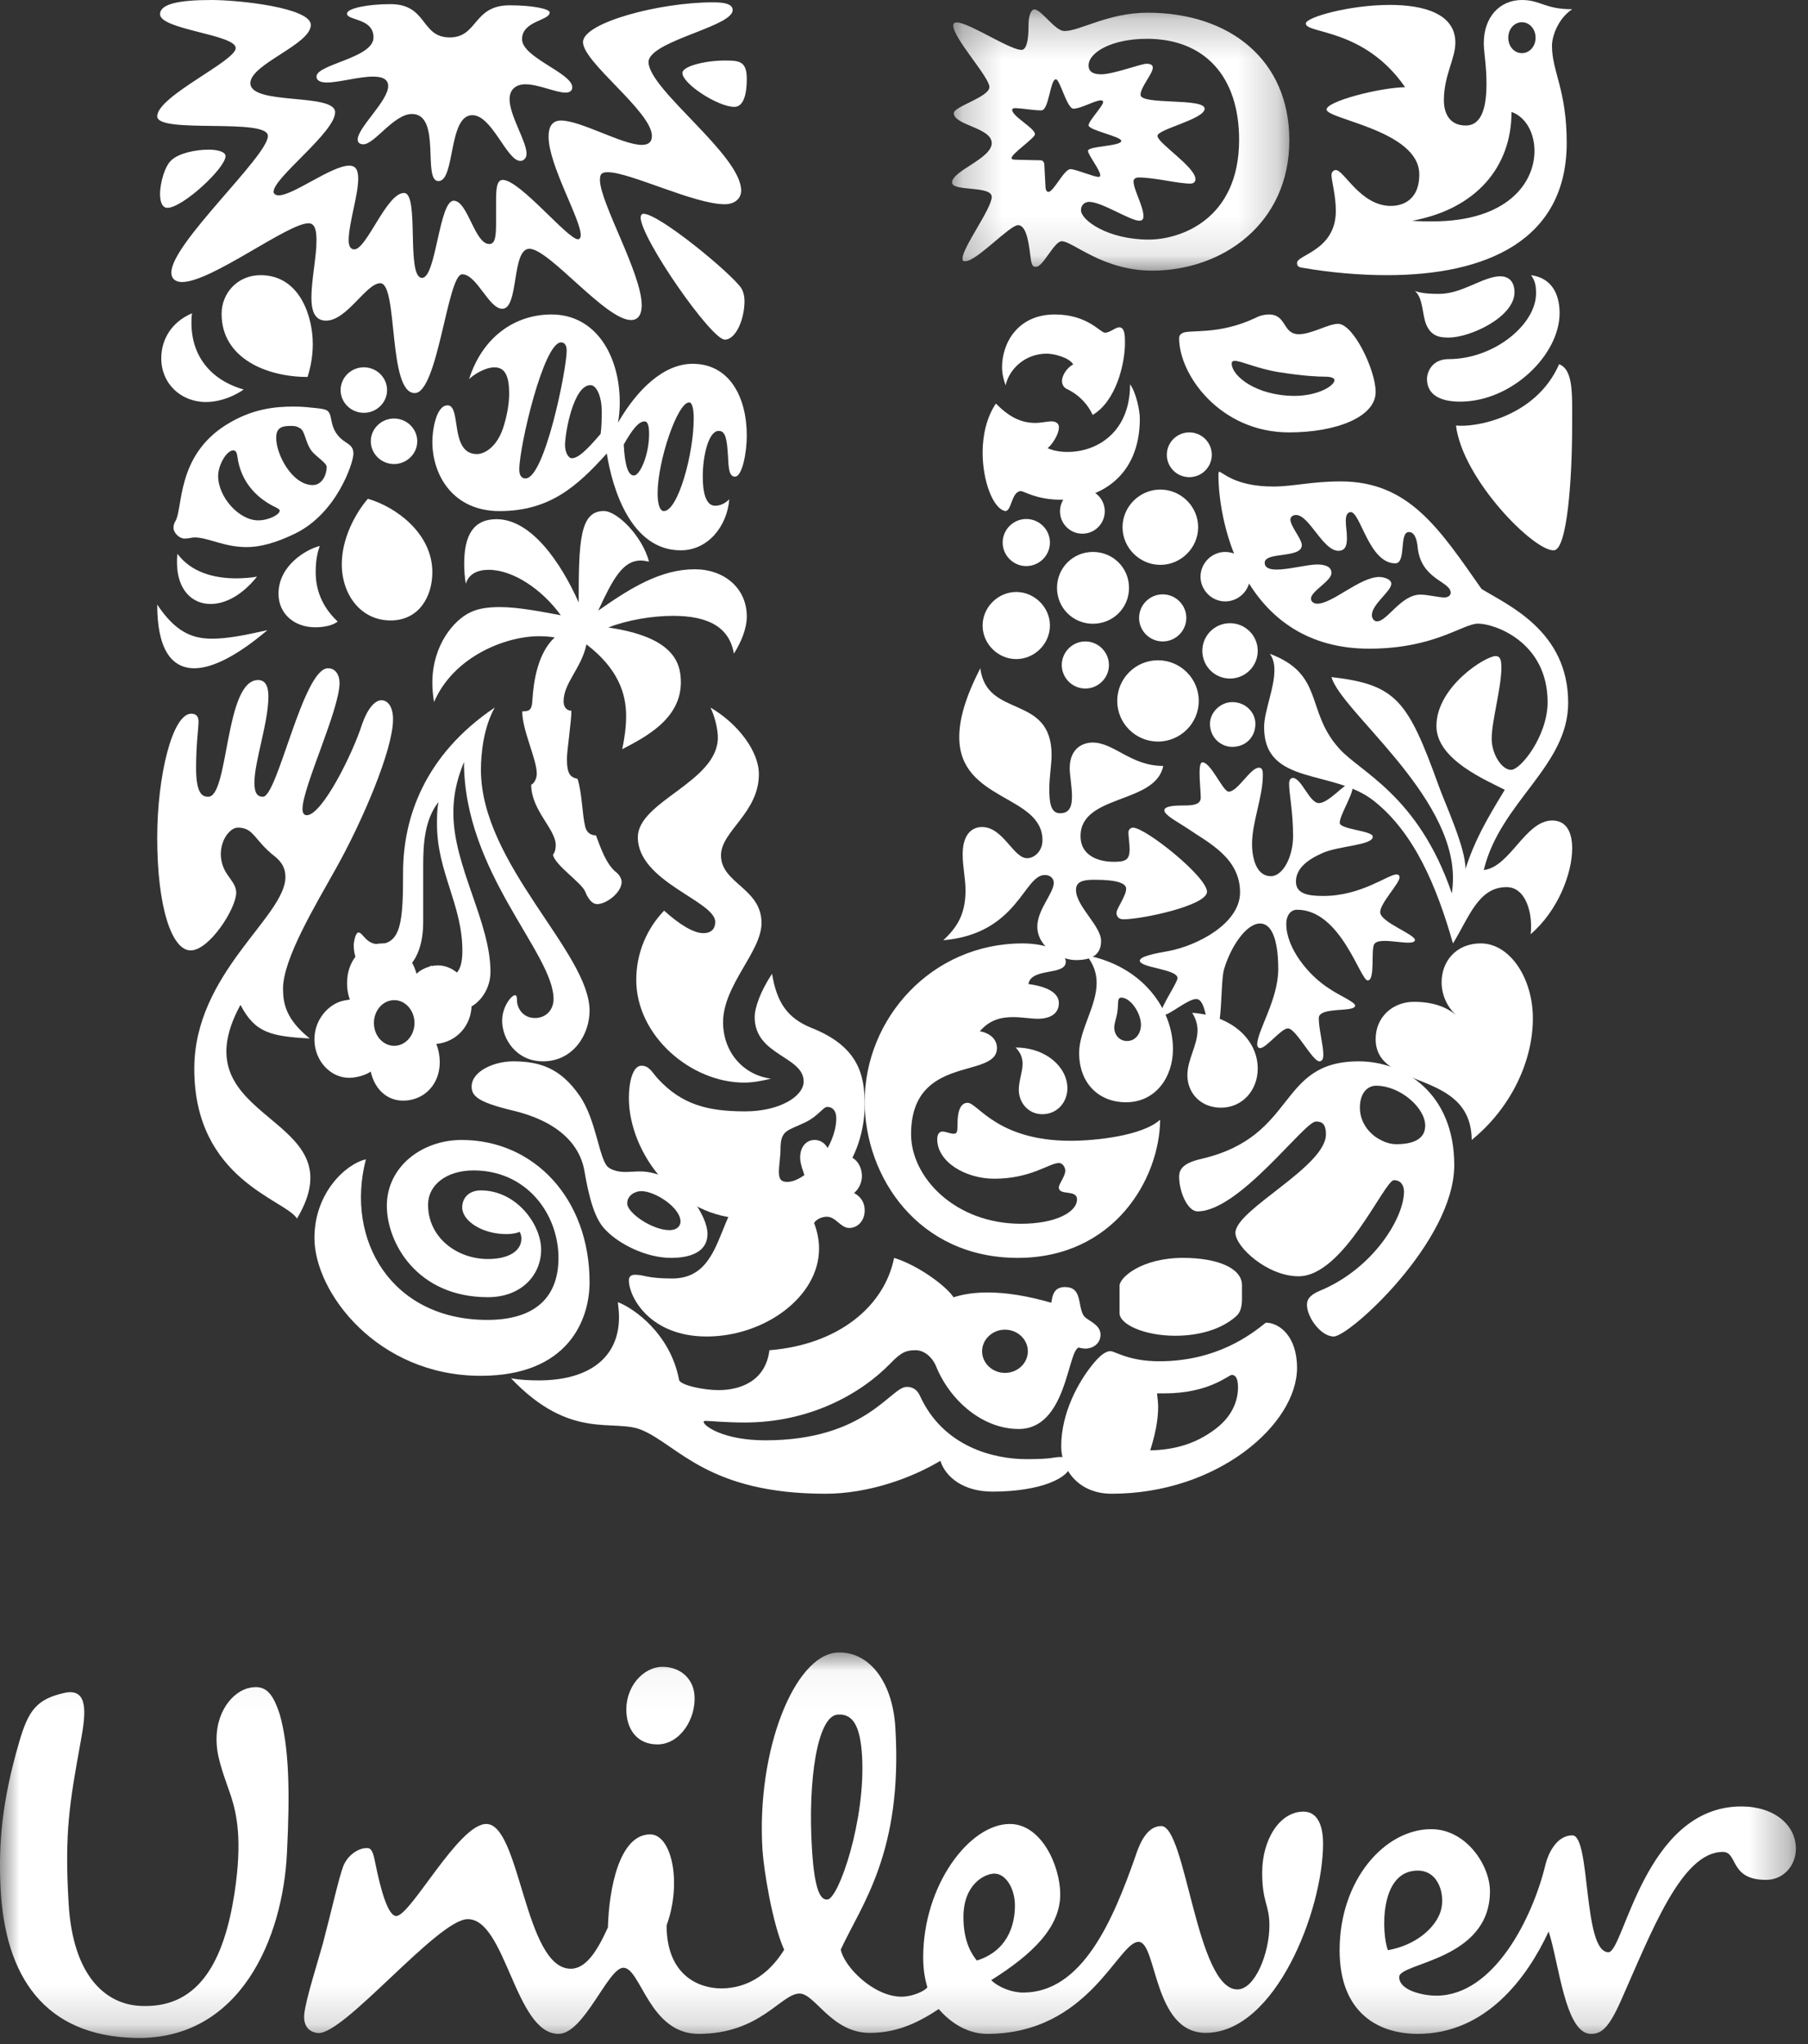 <svg width="46" height="52" viewBox="0 0 46 52" fill="none" xmlns="http://www.w3.org/2000/svg">
<rect x="0" y="0" width="46" height="52" fill="#333333" stroke="none"/>
<mask id="mask0" mask-type="alpha" maskUnits="userSpaceOnUse" x="0" y="42" width="46" height="10">
<path fill-rule="evenodd" clip-rule="evenodd" d="M0 42.039H45.692V51.846H0V42.039Z" fill="white"/>
</mask>
<g mask="url(#mask0)">
<path fill-rule="evenodd" clip-rule="evenodd" d="M5.885 45.719C5.81 45.48 5.592 44.943 5.532 44.546C5.401 43.667 5.859 43.088 6.28 42.955C6.751 42.823 6.936 43.061 7.118 43.614C7.354 44.455 7.38 45.559 7.301 47.137C7.198 49.295 6.122 51.899 3.449 51.845C1.141 51.795 0.12 50.294 0.013 48.006C-0.037 46.928 0.04 45.85 0.486 44.324C0.722 43.508 0.933 43.218 1.665 43.061C2.241 42.955 2.19 43.559 2.059 44.272C1.772 45.85 1.638 46.612 1.745 48.401C1.847 50.294 2.715 51.032 3.658 51.032C5.074 51.059 5.702 49.875 5.966 48.164C6.174 46.797 6.017 46.139 5.885 45.719ZM36.071 47.587C36.623 47.587 36.781 48.241 36.649 48.637C36.517 49.032 36.047 49.48 35.312 49.612C35.155 49.216 35.076 47.587 36.071 47.587ZM25.822 48.479C25.822 48.033 25.586 47.664 25.299 47.664C25.061 47.664 24.512 47.926 24.512 48.769C24.512 49.428 24.746 49.741 24.853 49.875C25.612 49.638 25.822 49.005 25.822 48.479ZM17.668 43.113C17.631 42.692 17.302 42.404 16.856 42.404C16.358 42.404 15.889 42.928 15.939 43.586C15.971 44.02 16.226 44.377 16.727 44.377C17.302 44.377 17.721 43.719 17.668 43.113ZM21.932 44.658C21.886 43.923 21.709 43.591 21.315 43.618C20.793 43.65 20.551 45.298 20.658 47.03C20.726 48.16 20.894 48.334 21.05 48.324C21.339 48.306 22.032 46.287 21.932 44.658ZM39.322 47.428C38.998 48.78 38.013 50.769 36.543 50.769C36.203 50.769 35.599 50.637 35.599 50.294C35.599 49.926 37.908 49.875 37.908 48.112C37.908 47.455 37.305 46.533 36.413 46.533C35.233 46.533 34.083 47.823 34.083 49.612C34.083 51.215 35.076 51.741 36.071 51.741C37.803 51.741 38.851 50.32 39.401 49.137C39.664 49.926 39.82 51.741 40.477 51.741C40.739 51.741 40.923 51.609 41.239 50.9C42.022 49.137 42.783 47.112 43.833 47.112C44.225 47.112 43.99 47.823 44.934 47.823C45.379 47.823 45.692 47.455 45.692 47.032C45.692 46.427 45.142 45.955 44.304 45.955C41.84 45.955 41.317 49.664 40.923 49.664C40.267 49.664 40.477 46.691 40.005 46.691C39.585 46.691 39.379 47.193 39.322 47.428ZM18.35 50.584C18.743 50.584 19.419 50.456 19.951 49.601C19.647 48.924 19.43 47.554 19.399 47.056C19.242 44.505 20.222 42.107 21.294 42.041C22.079 41.993 22.708 42.74 22.78 43.948C22.973 47.126 21.919 48.453 21.391 49.596C21.48 50.04 22.23 50.795 22.938 50.795C23.199 50.795 23.515 50.664 23.594 50.557C23.541 50.374 23.488 50.137 23.488 49.794C23.488 47.953 24.669 46.401 25.691 46.401C26.504 46.401 26.975 47.479 26.975 48.191C26.975 49.032 26.267 49.717 25.219 50.374C25.404 50.557 25.743 50.69 26.032 50.69C27.528 50.69 28.311 48.875 28.89 47.217C28.994 46.901 29.179 46.454 29.545 46.454C30.175 46.454 30.438 50.61 31.483 50.61C31.93 50.61 32.297 49.689 32.297 48.98C32.297 48.453 32.113 48.401 32.113 47.638C32.113 46.797 32.559 46.087 33.163 46.087C33.53 46.087 33.662 46.454 33.662 46.901C33.662 48.584 32.455 51.715 30.674 51.715C29.335 51.715 29.439 49.4 28.968 49.4C28.442 49.4 27.708 51.741 25.115 51.741C24.693 51.741 24.248 51.531 23.883 51.109C23.254 51.531 22.728 51.715 22.125 51.715C21.156 51.715 20.736 50.715 20.343 50.715C19.871 50.715 19.348 51.741 17.773 51.741C16.515 51.741 16.305 50.059 15.86 50.059C15.467 50.059 14.864 51.741 14.209 51.741C13.106 51.741 12.872 48.822 11.901 48.822C11.14 48.822 8.739 51.787 8.086 51.719C7.824 51.692 7.714 51.495 7.742 51.232C7.779 50.868 8.09 49.894 8.217 49.434C8.429 48.633 8.624 47.756 8.733 47.477C8.841 47.195 9.132 46.994 9.365 47.016C9.483 47.027 9.518 47.247 9.555 47.428C9.687 48.079 9.872 48.742 10.081 48.742C10.449 48.742 11.665 46.401 12.373 46.401C13.239 46.401 13.343 50.084 14.522 50.084C14.916 50.084 15.205 49.612 15.467 49.032C15.493 48.056 15.755 46.666 16.542 46.666C17.093 46.666 17.355 47.9 16.96 48.98C16.96 50.268 17.799 50.584 18.35 50.584Z" fill="white"/>
</g>
<path fill-rule="evenodd" clip-rule="evenodd" d="M36.866 8.587C36.688 8.587 36.433 8.587 36.293 8.271C36.178 8.01 36.216 7.591 36 7.404C36.216 7.476 36.446 7.476 36.624 7.476C37.198 7.476 37.746 7.029 38.167 7.029C38.444 7.029 38.533 7.231 38.533 7.433C38.533 8.068 37.402 8.587 36.866 8.587ZM37.146 10.218C38.469 10.218 39.68 9.021 39.68 7.967C39.68 7.476 39.476 7.072 38.954 7C39.043 7.13 39.081 7.231 39.081 7.462C39.081 8.256 38.014 9.136 36.854 9.136C36.433 9.136 36.306 9.468 36.306 9.641C36.306 10.046 36.65 10.218 37.146 10.218ZM37.044 10.825C37.211 12.195 39.043 14.043 39.54 13.999C39.872 13.967 39.999 12.21 39.999 10.825C39.999 10.031 40.037 9.41 39.668 9.265C39.081 10.608 37.542 10.882 37.044 10.825Z" fill="white"/>
<path fill-rule="evenodd" clip-rule="evenodd" d="M5.299 20.269C5.824 20.269 5.716 17.3 6.566 17.3C6.767 17.3 6.829 17.485 6.829 17.714C6.829 18.385 6.473 19.37 6.473 19.911C6.473 20.183 6.551 20.269 6.69 20.269C7.062 20.269 7.711 17 8.345 17C8.546 17 8.639 17.186 8.639 17.372C8.639 18.056 7.696 20.026 7.696 20.582C7.696 20.668 7.726 20.739 7.804 20.739C8.191 20.739 8.964 19.198 9.211 18.428C9.35 18.028 9.536 17.814 9.706 17.814C9.861 17.814 10 17.971 10 18.299C10 19.069 9.226 20.882 8.546 22.096C8.021 23.037 7.201 24.392 7.201 25.149C7.201 25.535 7.278 25.934 7.881 26.419C6.891 26.363 6.489 26.277 6.118 25.563C4.464 28.603 9.165 28.304 7.556 31C7.262 30.516 4.943 30.016 4.943 27.19C4.943 24.75 7.262 23.322 7.262 22.309C7.262 22.11 7.186 21.939 6.984 21.781C6.473 21.381 6.458 21.054 6.056 21.054C5.762 21.054 5.406 21.681 5.777 22.238C5.902 22.423 6.01 22.538 6.01 22.709C6.01 23.108 5.329 24.178 4.85 24.178C4.371 24.178 4 23.08 4 21.31C4 19.74 4.386 18.156 4.866 18.156C5.005 18.156 5.051 18.242 5.051 18.356C5.051 18.542 4.989 18.912 4.989 19.54C4.989 20.211 5.159 20.269 5.299 20.269Z" fill="white"/>
<path fill-rule="evenodd" clip-rule="evenodd" d="M9.728 24.866C10.295 24.866 10.767 24.428 10.767 23.454V22.012C10.767 21.462 10.807 20.84 11.158 20.402C11.118 20.586 11.118 20.784 11.118 20.967C11.118 22.182 11.764 23.016 11.764 24.188C11.764 24.625 11.643 24.866 11.32 24.866C11.01 24.866 11.037 24.569 10.969 24.569C10.915 24.569 10.834 24.753 10.834 24.951C10.834 25.248 11.037 25.713 11.603 25.713C12.089 25.713 12.479 25.248 12.479 24.725C12.479 23.454 11.535 22.041 11.535 20.685C11.535 20.09 11.684 19.695 11.805 19.384C11.805 22.196 14.084 24.245 14.084 25.417C14.084 25.685 13.895 25.898 13.612 25.898C13.302 25.898 13.153 25.643 13.153 25.445C13.153 25.346 13.139 25.318 13.099 25.318C13.019 25.318 12.776 25.601 12.776 25.968C12.776 26.434 13.139 27 13.814 27C14.582 27 15 26.321 15 25.713C15 24.23 12.236 21.984 12.236 19.582C12.236 19.172 12.303 18.508 12.587 18C10.807 19.201 10.255 20.798 10.255 22.196C10.255 23.412 10.214 24.018 9.621 24.018C9.311 24.018 9.23 23.722 9.122 23.722C9.041 23.722 9 23.976 9 24.047C9 24.569 9.365 24.866 9.728 24.866Z" fill="white"/>
<path fill-rule="evenodd" clip-rule="evenodd" d="M30.079 8.477C30.246 8.37 30.985 8.54 31.942 8.087C32.06 8.025 32.178 8 32.283 8C32.743 8 32.625 8.502 33.046 8.502C33.373 8.502 33.794 8.238 34.044 8.238C34.435 8.238 35 9.418 35 9.971C35 10.611 33.991 11 32.796 11C31.052 11 30 9.544 30 8.603C30 8.527 30.04 8.502 30.079 8.477ZM32.94 10.071C33.519 10.071 33.952 9.82 33.952 9.669C33.952 9.62 33.873 9.582 33.702 9.582C33.531 9.582 33.19 9.569 32.546 9.469C31.994 9.381 31.574 9.18 31.416 9.18C31.364 9.18 31.337 9.205 31.337 9.243C31.337 9.569 31.968 10.071 32.94 10.071Z" fill="white"/>
<path fill-rule="evenodd" clip-rule="evenodd" d="M9.309 29.493C8.807 29.606 8 30.337 8 31.494C8 32.873 9.598 35 12.231 35C14.453 35 15 33.578 15 32.619C15 30.493 13.586 29 11.745 29C10.74 29 9.842 29.677 9.842 30.676C9.842 31.606 10.602 33 12.414 33C13.266 33 13.768 32.436 13.768 31.789C13.768 31.155 13.144 30.283 12.231 30.283C11.957 30.283 11.76 30.45 11.76 30.718C11.76 31.056 12.261 31.395 12.885 31.395C13.037 31.395 13.159 31.366 13.22 31.338C13.251 31.381 13.266 31.451 13.266 31.507C13.266 31.832 12.931 32.029 12.414 32.029C11.638 32.029 10.891 31.494 10.891 30.647C10.891 30.141 11.364 29.775 12.048 29.775C13.403 29.775 14.209 30.887 14.209 32.001C14.209 33 13.616 33.578 12.399 33.578C9.963 33.578 8.777 31.55 9.309 29.493Z" fill="white"/>
<path fill-rule="evenodd" clip-rule="evenodd" d="M26.115 37.12C26.813 37.12 26.777 37.066 26.995 37.066C27.214 37.066 27.229 37.189 27.229 37.272C27.229 37.574 26.515 37.946 25.25 37.946C24.508 37.946 24.056 37.574 23.925 37.162C23.198 37.601 22.093 38 21.002 38C18.02 38 17.263 36.777 16.332 36.38C15.618 36.078 14.528 36.669 13 35.062C13.204 35.103 13.481 35.117 13.699 35.117C15.037 35.117 15.749 34.5 15.749 33.51C15.749 33.387 15.735 33.251 15.72 33.127C16.128 33.278 17.059 33.937 17.277 35.103C17.307 35.24 17.903 35.364 18.28 35.364C18.805 35.364 19.474 35.158 19.576 34.349C21.322 34.211 22.501 33.237 22.748 32C23.373 32.193 24.085 32.728 24.261 33.003C24.508 32.921 24.798 32.88 25.133 32.88C25.598 32.88 26.122 32.962 26.748 33.141C26.777 32.962 26.806 32.742 27.097 32.742C27.533 32.742 27.417 33.196 27.562 33.455C27.635 33.593 28 33.675 28 33.95C28 34.211 27.766 34.308 27.621 34.308C27.562 34.308 27.49 34.294 27.445 34.28C27.155 34.376 27.141 36.353 25.918 36.353C25.017 36.353 24.187 35.653 23.823 34.775C23.721 34.514 23.504 34.349 23.3 34.349C23.067 34.349 22.936 34.39 22.66 34.679C21.875 35.488 20.566 36.188 18.951 36.188C18.456 36.188 18.063 36.147 17.961 36.147C17.903 36.147 17.903 36.16 17.903 36.174C17.903 36.27 18.397 36.641 19.474 36.641C22.034 36.641 22.66 35.282 23.067 35.282C23.126 35.282 23.3 35.282 23.402 35.501C23.998 36.818 25.301 37.12 26.115 37.12ZM24.987 34.376C24.987 34.679 25.25 34.926 25.569 34.926C25.89 34.926 26.151 34.679 26.151 34.376C26.151 34.074 25.89 33.826 25.569 33.826C25.25 33.826 24.987 34.074 24.987 34.376Z" fill="white"/>
<path fill-rule="evenodd" clip-rule="evenodd" d="M35.011 27.62C34.812 27.62 34.599 27.782 34.599 28.18C34.599 28.621 34.926 28.902 35.111 28.99C35.21 29.049 35.367 29.108 35.522 29.108C35.934 29.108 36.261 28.99 36.261 28.636C36.261 28.18 35.622 27.62 35.011 27.62ZM33.479 28.532C33.181 28.532 31.532 30.817 30.469 30.817C30.213 30.817 30 30.316 30 29.934C30 29.727 30.127 29.58 30.583 29.477C33.025 28.902 32.484 27 34.571 27C35.721 27 37 27.811 37 29.639C37 31.584 34.332 34 33.934 34C33.607 34 33.252 33.514 33.252 33.19C33.252 33.087 33.294 32.954 33.579 32.837C34.94 32.275 35.721 30.979 35.721 30.316C35.721 30.168 35.65 30.023 35.465 30.023C35.224 30.023 34.19 32.468 33.039 32.468C32.242 32.468 31.432 31.717 31.432 31.363C31.432 30.773 33.735 29.683 33.735 28.857C33.735 28.547 33.593 28.532 33.479 28.532Z" fill="white"/>
<path fill-rule="evenodd" clip-rule="evenodd" d="M6.2 9.909C6.2 9.909 5.772 10.227 5.24 10.227C4.606 10.227 4.103 9.764 4.103 9.113C4.103 8.664 4.34 8.201 4.886 7.97C4.871 8.057 4.871 8.129 4.871 8.216C4.871 9.041 5.343 9.663 6.2 9.909ZM9.36 12.688C9.036 13.064 8.696 13.701 8.696 14.352C8.696 15.133 9.184 15.784 9.937 15.784C10.66 15.784 11 15.177 11 14.555C11 13.585 10.099 12.904 9.36 12.688ZM4.458 13.267C4.431 13.311 4.414 13.368 4.414 13.426C4.414 13.556 4.562 13.701 4.694 13.701C4.812 13.701 4.886 13.672 4.945 13.672C5.299 13.672 5.698 13.918 6.274 13.918C6.613 13.918 7.012 13.816 7.514 13.571C8.578 13.049 8.992 11.762 8.992 11.544C8.992 11.269 8.766 11.305 8.578 11.052C8.389 10.8 8.461 10.576 8.341 10.459C8.273 10.391 8.061 10.386 7.795 10.357C7.706 10.348 7.588 10.343 7.47 10.343C6.983 10.343 6.405 10.402 5.757 10.806C4.476 11.607 4.664 12.934 4.458 13.267ZM7.928 11.472C8.03 11.608 8.312 11.776 8.312 11.877C8.312 12.079 8.194 12.34 7.958 12.34C7.44 12.34 7.027 11.573 7.027 11.139C7.027 10.864 7.19 10.835 7.411 10.835C7.514 10.835 7.558 10.85 7.632 10.893C7.765 10.966 7.765 11.255 7.928 11.472ZM6.569 13.238C6.082 13.238 5.55 12.645 5.55 12.109C5.55 11.82 5.772 11.457 5.934 11.457C5.993 11.457 6.023 11.501 6.038 11.602C6.126 12.312 6.599 12.717 7.042 12.919C7.086 12.948 7.116 12.962 7.116 12.991C7.116 13.092 6.835 13.238 6.569 13.238ZM7.825 9.59C7.899 9.358 7.958 9.07 7.958 8.751C7.958 8.057 7.632 7 6.628 7C6.052 7 5.638 7.448 5.638 7.984C5.638 9.128 6.805 9.59 7.825 9.59ZM4 15.38C4 16.479 4.34 17 4.945 17C5.418 17 6.052 16.667 6.805 16.03C6.229 16.161 5.786 16.248 5.388 16.248C4.856 16.248 4.443 16.045 4 15.38ZM4.517 14.091C4.503 14.164 4.503 14.236 4.503 14.308C4.503 14.988 4.871 15.365 5.359 15.365C5.727 15.365 6.156 15.148 6.539 14.67C6.377 14.698 6.185 14.713 6.008 14.713C5.462 14.713 4.871 14.569 4.517 14.091ZM8.135 13.889C7.795 13.975 7.086 14.381 7.086 15.104C7.086 15.625 7.499 15.958 8.017 15.958C8.283 15.958 8.474 15.9 8.592 15.813C8.179 15.423 8.032 14.988 8.032 14.555C8.032 14.25 8.076 14.062 8.135 13.889ZM8.666 9.924C8.666 10.242 8.932 10.502 9.257 10.502C9.582 10.502 9.848 10.242 9.848 9.924C9.848 9.605 9.582 9.344 9.257 9.344C8.932 9.344 8.666 9.605 8.666 9.924ZM9.434 11.226C9.434 11.544 9.7 11.805 10.025 11.805C10.35 11.805 10.616 11.544 10.616 11.226C10.616 10.908 10.35 10.647 10.025 10.647C9.7 10.647 9.434 10.908 9.434 11.226Z" fill="white"/>
<path fill-rule="evenodd" clip-rule="evenodd" d="M30.785 18.415C30.785 18.116 31.056 17.861 31.353 17.861C31.684 17.861 31.94 18.116 31.94 18.415C31.94 18.76 31.684 19 31.353 19C31.056 19 30.785 18.76 30.785 18.415ZM25.51 13.802C25.51 14.131 25.781 14.401 26.111 14.401C26.442 14.401 26.713 14.131 26.713 13.802C26.713 13.473 26.442 13.203 26.111 13.203C25.781 13.203 25.51 13.473 25.51 13.802ZM25 15.913C25 16.378 25.39 16.767 25.856 16.767C26.321 16.767 26.713 16.378 26.713 15.913C26.713 15.45 26.321 15.06 25.856 15.06C25.39 15.06 25 15.45 25 15.913ZM26.893 14.955C26.893 15.465 27.3 15.868 27.807 15.868C28.319 15.868 28.725 15.465 28.725 14.955C28.725 14.446 28.319 14.041 27.807 14.041C27.3 14.041 26.893 14.446 26.893 14.955ZM26.969 13.008C26.969 13.322 27.224 13.577 27.537 13.577C27.853 13.577 28.108 13.322 28.108 13.008C28.108 12.693 27.853 12.439 27.537 12.439C27.224 12.439 26.969 12.693 26.969 13.008ZM29.687 11.57C29.687 11.884 29.943 12.139 30.259 12.139C30.575 12.139 30.831 11.884 30.831 11.57C30.831 11.255 30.575 11 30.259 11C29.943 11 29.687 11.255 29.687 11.57ZM28.56 13.412C28.56 13.936 28.996 14.37 29.522 14.37C30.048 14.37 30.484 13.936 30.484 13.412C30.484 12.887 30.048 12.454 29.522 12.454C28.996 12.454 28.56 12.887 28.56 13.412ZM27.014 16.918C27.014 17.247 27.285 17.516 27.612 17.516C27.943 17.516 28.214 17.247 28.214 16.918C28.214 16.588 27.943 16.318 27.612 16.318C27.285 16.318 27.014 16.588 27.014 16.918ZM28.981 15.719C28.981 16.049 29.251 16.318 29.582 16.318C29.913 16.318 30.183 16.049 30.183 15.719C30.183 15.39 29.913 15.12 29.582 15.12C29.251 15.12 28.981 15.39 28.981 15.719ZM28.425 17.831C28.425 18.4 28.89 18.865 29.462 18.865C30.033 18.865 30.5 18.4 30.5 17.831C30.5 17.262 30.033 16.797 29.462 16.797C28.89 16.797 28.425 17.262 28.425 17.831ZM30.59 16.557C30.59 16.947 30.905 17.262 31.293 17.262C31.684 17.262 32 16.947 32 16.557C32 16.169 31.684 15.854 31.293 15.854C30.905 15.854 30.59 16.169 30.59 16.557ZM30.544 14.67C30.544 15.015 30.831 15.3 31.172 15.3C31.518 15.3 31.805 15.015 31.805 14.67C31.805 14.326 31.518 14.041 31.172 14.041C30.831 14.041 30.544 14.326 30.544 14.67Z" fill="white"/>
<path fill-rule="evenodd" clip-rule="evenodd" d="M32.206 33.648C31.83 33.951 30.953 34.63 29.494 34.63C28.715 34.63 28.368 34.373 28.253 34.373C28.108 34.373 27.949 34.524 27.791 34.721C27.448 35.145 27 35.931 27 36.792C27 37.397 27.448 38 28.282 38C30.982 38 33 36.232 33 34.797C33 33.981 32.538 33.648 32.206 33.648ZM31.455 33.481C31.572 33.377 31.599 33.209 31.599 33.043V32.695C31.599 32.256 30.967 32 30.101 32C29.047 32 28.484 32.498 28.484 32.71V33.406C28.484 33.693 29.119 33.981 29.899 33.981C30.52 33.981 31.083 33.814 31.455 33.481ZM31.339 34.978C31.412 34.978 31.498 35.023 31.498 35.296C31.498 35.629 31.354 36.066 30.838 36.414C30.476 36.671 29.985 36.883 29.264 36.897C29.379 36.535 29.466 36.156 29.466 35.795C29.466 35.674 29.451 35.583 29.437 35.447H29.625C30.765 35.447 31.256 34.978 31.339 34.978Z" fill="white"/>
<path fill-rule="evenodd" clip-rule="evenodd" d="M24.942 17C25.102 18.295 26.755 17.64 26.755 19.21C26.755 19.439 26.697 19.774 26.697 20.064C26.697 20.4 26.726 20.689 26.97 20.689C27.216 20.689 27.274 20.507 27.274 20.262C27.274 20.018 27.216 19.713 27.216 19.546C27.216 19.011 27.579 18.89 27.797 18.89C28.348 18.89 28.768 19.485 29.595 19.485C29.407 20.46 27.492 20.201 27.492 21.268C27.492 21.802 28 21.924 28.333 21.924C28.638 21.924 28.74 21.878 28.74 21.604C28.74 21.451 28.71 21.284 28.71 21.177C28.71 21.116 28.754 21.055 28.827 21.055C29.146 21.055 30.709 22.305 30.709 22.686C30.709 23.036 29.058 23.387 28.58 23.387C28.435 23.387 28.406 23.28 28.406 23.22C28.406 23.113 28.652 22.793 28.652 22.61C28.652 22.473 28.435 22.381 27.854 22.381C27.579 22.381 27.376 22.412 27.376 22.641C27.376 23.052 28.014 23.555 28.014 23.936C28.014 24.241 27.84 24.424 27.376 24.424C26.984 24.424 26.392 24.103 26.392 23.57C26.392 23.143 26.811 22.717 26.811 22.458C26.811 22.381 26.755 22.26 26.581 22.26C26.044 22.26 25.899 23.753 24 23.92C24.304 23.631 24.565 23.311 24.565 22.656C24.565 22.336 24.493 22.076 24.493 21.726C24.493 21.268 24.696 21.039 24.986 21.039C25.522 21.039 25.782 21.832 26.131 21.832C26.321 21.832 26.523 21.649 26.523 21.375C26.523 20.216 24.406 20.384 24.406 18.753C24.406 18.311 24.55 17.762 24.942 17ZM31.855 21.467C31.855 21.847 31.971 22.29 32.334 22.29C32.638 22.29 32.899 21.802 32.899 21.268C32.899 20.659 32.798 20.186 32.798 19.941C32.798 19.835 32.841 19.79 32.899 19.79C33.117 19.805 33.32 20.43 33.553 20.43C33.813 20.43 34.202 19.926 34.361 19.926C34.405 19.926 34.419 19.987 34.419 20.002C34.419 20.232 34.086 20.735 34.086 20.933C34.086 21.101 34.927 21.131 34.927 21.284C34.927 21.512 34.045 21.512 33.625 21.711C33.219 21.893 32.972 22.122 32.972 22.427C32.972 22.732 33.262 22.793 33.669 22.793C34.637 22.793 35.318 22.244 35.535 22.244C35.579 22.244 35.608 22.274 35.608 22.32C35.608 22.473 35.115 22.976 35.115 23.204C35.115 23.463 36.014 23.768 36 23.92C35.985 23.966 35.927 23.981 35.826 23.981C35.666 23.981 35.42 23.936 35.23 23.936C35.115 23.936 35.013 23.951 34.969 24.012C34.869 24.134 34.999 24.942 34.797 24.942C34.608 24.942 34.115 23.143 33.001 23.143C32.841 23.143 32.726 23.28 32.726 23.509C32.726 24.119 33.291 24.82 33.828 25.155C34.071 25.323 34.478 25.491 34.478 25.583C34.478 25.765 33.553 25.598 33.553 25.902C33.553 26.177 33.669 26.589 33.669 26.832C33.669 26.909 33.654 27 33.567 27C33.393 27 32.972 26.162 32.769 26.162C32.595 26.162 32.218 26.664 32.058 26.664C32.015 26.664 31.986 26.619 31.986 26.574C31.986 26.223 32.522 25.43 32.522 24.652C32.522 24.287 32.479 23.494 32.058 23.494C31.71 23.494 31.318 24.073 31.144 24.652C31.043 24.988 31.115 26.284 30.883 26.284C30.666 26.284 30.724 25.415 30.433 25.415C30.219 25.415 29.755 25.826 29.595 25.826C29.566 25.826 29.537 25.811 29.537 25.78C29.537 25.598 29.958 25.003 29.958 24.881C29.958 24.652 29 24.622 29 24.439C29 24.332 29.378 24.256 29.726 24.195C30.462 24.058 31.55 23.494 31.55 22.702C31.55 21.818 30.738 21.436 30.205 21.07C29.929 20.887 29.624 20.735 29.624 20.613C29.624 20.491 29.973 20.491 30.117 20.491C30.335 20.491 30.55 20.476 30.55 20.293C30.55 20.155 30.52 19.881 30.52 19.668C30.52 19.515 30.535 19.393 30.593 19.393C30.81 19.393 31.115 20.14 31.261 20.14C31.492 20.14 31.811 19.53 32.029 19.53C32.101 19.53 32.13 19.576 32.13 19.713C32.13 20.277 31.855 20.917 31.855 21.467Z" fill="white"/>
<path fill-rule="evenodd" clip-rule="evenodd" d="M26.166 25.034C26.79 25.117 26.94 25.337 26.94 25.517C26.94 25.821 26.668 25.917 26.41 25.917C26.22 25.917 26.003 25.875 25.772 25.875C25.473 25.875 25.175 25.945 24.93 26.235C25.107 26.262 25.365 26.387 25.365 26.662C25.365 27.462 23.18 26.8 23.18 28.856C23.18 29.945 24.293 31.132 25.975 31.132C26.845 31.132 27.402 30.842 27.402 30.511C27.402 30.249 26.94 30.428 26.94 30.207C26.94 30.11 27.103 29.93 27.103 29.779C27.103 29.712 27.049 29.587 26.94 29.587C26.695 29.587 26.233 29.986 25.297 29.986C24.564 29.986 23.845 29.559 23.845 28.98C23.845 28.856 23.899 28.786 23.98 28.786C24.062 28.786 24.171 28.842 24.266 28.842C24.347 28.842 24.361 28.786 24.361 28.635C24.361 28.483 24.361 28.055 24.618 28.055C24.876 28.055 25.365 29.021 27.239 29.021C27.86 29.021 29.069 28.897 29.517 28.483C29.504 30 28.336 32 25.894 32C23.357 32 22 29.93 22 28.027C22 25.917 23.695 24 26.017 24C26.613 24 27.116 24.206 27.116 24.468C27.116 24.828 26.233 24.607 26.166 25.034ZM30.332 25.766C30.427 25.917 30.468 26.069 30.468 26.207C30.468 26.593 30.21 26.952 30.21 27.352C30.21 27.808 30.55 28.179 31.063 28.179C31.619 28.179 32 27.725 32 27.186C32 26.455 31.348 25.835 30.332 25.766ZM25.84 26.649C25.975 26.786 26.017 26.924 26.017 27.062C26.017 27.269 25.921 27.49 25.921 27.725C25.921 28.055 26.166 28.345 26.518 28.345C26.899 28.345 27.157 28.041 27.157 27.684C27.157 27.159 26.626 26.649 25.84 26.649ZM27.643 24.303C29.069 24.579 29.843 25.669 29.843 26.69C29.843 27.394 29.409 28.041 28.648 28.041C27.956 28.041 27.456 27.559 27.456 26.786C27.456 26.207 27.901 25.6 27.901 25.006C27.901 24.772 27.833 24.538 27.643 24.303ZM28.349 26.138C28.349 26.331 28.485 26.483 28.675 26.483C28.893 26.483 29.029 26.289 29.029 26.069C29.029 25.78 28.771 25.379 28.526 25.379C28.417 25.379 28.458 25.545 28.431 25.724C28.417 25.861 28.349 26.027 28.349 26.138Z" fill="white"/>
<path fill-rule="evenodd" clip-rule="evenodd" d="M13.371 12.171C13.859 12.171 14.418 9.391 14.418 8.922C14.418 8.801 14.376 8.71 14.275 8.71C13.83 8.71 13.212 11.355 13.212 11.944C13.212 12.05 13.241 12.171 13.371 12.171ZM16.889 13.002C17.248 13.002 17.65 11.551 17.65 10.645C17.65 10.448 17.622 10.237 17.535 10.237C17.233 10.237 16.731 11.733 16.731 12.549C16.731 12.866 16.803 13.002 16.889 13.002ZM14.547 11.657C14.705 11.657 14.906 11.476 15.281 11.038C15.309 10.841 15.309 10.659 15.309 10.433C15.309 10.131 15.194 9.798 15.022 9.798C14.59 9.798 14.376 11.008 14.376 11.325C14.376 11.506 14.461 11.657 14.547 11.657ZM16.515 11.038C16.515 10.78 16.457 10.72 16.4 10.72C16.257 10.72 16.099 10.902 15.869 11.31C15.898 11.854 15.984 12.096 16.128 12.096C16.285 12.096 16.515 11.566 16.515 11.038ZM17.622 9.255C18.569 9.255 19 10.116 19 11.083C19 11.506 18.886 12.126 18.699 12.126C18.512 12.126 18.541 11.778 18.512 11.461C18.483 11.053 18.411 10.962 18.282 10.962C18.037 10.962 17.88 11.566 17.88 12.126C17.88 12.473 17.938 12.866 18.195 12.866C18.339 12.866 18.469 12.791 18.555 12.7C18.498 13.395 18.009 14 17.32 14C16.056 14 15.582 12.443 15.438 11.536C14.677 12.383 13.974 13.002 12.709 13.002C11.532 13.002 11 12.096 11 11.234C11 10.977 11.086 10.312 11.388 10.312C11.747 10.312 11.431 11.551 12.135 11.551C12.308 11.551 12.623 11.4 12.796 10.902C12.896 10.599 12.954 10.282 12.954 10.01C12.954 9.601 12.867 9.345 12.581 9.345C12.336 9.345 12.034 9.541 11.934 9.647C12.279 8.559 13.112 8 14.03 8C15.166 8 15.768 9.058 15.768 10.237C15.768 10.403 15.754 10.584 15.725 10.75C16.213 9.904 16.889 9.255 17.622 9.255Z" fill="white"/>
<path fill-rule="evenodd" clip-rule="evenodd" d="M15.362 13C14.751 13 14.723 13.771 14.723 15.326C14.268 14.304 13.515 13.208 12.634 13.208C12.038 13.208 11.81 13.623 11.81 14.348C11.81 14.496 11.824 14.719 11.853 14.851C11.924 14.6 12.152 14.496 12.435 14.496C13.047 14.496 13.785 14.985 14.268 15.652C13.714 15.549 13.174 15.444 12.72 15.444C12.435 15.444 12.179 15.474 11.966 15.578C11.554 15.77 11 16.407 11 17.371C11 17.519 11.014 17.681 11.043 17.859C11.54 16.703 12.861 16.185 13.714 16.185C13.885 16.185 14.012 16.2 14.112 16.215C13.671 16.629 13.572 17.356 13.543 17.844C13.53 18.081 13.444 18.096 13.287 18.096C13.287 18.585 13.657 19.311 13.657 19.681C13.657 19.814 13.586 19.933 13.515 19.963C13.515 20.615 14.14 21.089 14.14 21.503C14.14 21.607 14.112 21.696 14.069 21.741C14.112 22.007 14.799 22.456 14.888 22.681C14.997 22.954 15.12 23 15.191 23C15.433 23 15.816 22.703 15.816 22.436C15.816 22.348 15.745 22.244 15.689 22.2C15.419 21.993 15.276 21.548 15.163 21.252C15.063 21.252 14.934 21.208 14.89 21.034C14.812 20.727 14.808 20.156 14.694 19.814C14.51 19.77 14.424 19.696 14.424 19.297C14.424 19.104 14.538 18.348 14.538 18.081C14.452 18.081 14.339 18.022 14.339 17.844C14.339 17.371 14.794 17 14.921 16.393C15.732 17.014 15.93 17.651 15.93 18.215C15.93 18.511 15.887 18.793 15.831 19.059C16.428 18.748 17.323 18.289 17.323 17.356C17.323 16.807 17.081 16.2 15.476 15.963C15.973 15.77 16.599 15.667 17.124 15.667C18.033 15.667 18.559 15.963 18.672 16.629C18.858 16.334 19 15.992 19 15.682C19 14.955 18.416 14.482 17.678 14.482C16.811 14.482 16.044 14.955 15.22 15.534C15.59 14.733 15.845 14.26 16.3 14.26C16.371 14.26 16.442 14.275 16.513 14.289C16.342 13.638 15.703 13 15.362 13Z" fill="white"/>
<path fill-rule="evenodd" clip-rule="evenodd" d="M37.676 24C38.411 24 39 24.879 39 25.906C39 27 38.441 28.19 37.444 29C37.429 27.176 35 27.757 35 26.433C35 25.865 35.442 25.486 35.972 25.486C36.443 25.486 36.81 25.608 37.076 25.852C36.81 25.622 36.678 25.297 36.678 24.987C36.678 24.473 37.031 24 37.676 24Z" fill="white"/>
<path fill-rule="evenodd" clip-rule="evenodd" d="M25.338 10.267C25.677 10.609 25.976 10.759 26.342 10.759C26.486 10.759 26.655 10.719 26.747 10.719C26.864 10.719 26.942 10.773 26.942 10.868C26.942 11.019 26.812 11.265 26.655 11.402C26.812 11.47 26.981 11.497 27.164 11.497C27.904 11.497 28.752 11.005 28.752 9.776C28.908 9.994 29 10.445 29 10.65C29 12.139 27.957 12.713 26.995 12.713C26.368 12.713 26.055 12.494 25.976 12.494C25.73 12.494 25.743 13.014 25.573 13C25.273 12.945 25 12.248 25 11.511C25 11.073 25.104 10.609 25.338 10.267ZM27.305 9.27C27.2 9.092 26.812 8.997 26.63 8.997C26.055 8.997 25.664 9.42 25.586 9.803C25.534 9.666 25.495 9.503 25.495 9.338C25.495 8.737 25.886 8 26.838 8C27.67 8 27.995 8.464 28.113 8.464C28.243 8.464 28.374 8.327 28.478 8.327C28.622 8.327 28.622 8.56 28.622 8.724C28.622 9.27 28.387 10.213 27.8 10.555C27.696 10.322 27.487 10.062 27.15 9.899C27.059 9.858 27.02 9.776 27.02 9.694C27.02 9.543 27.15 9.352 27.305 9.27Z" fill="white"/>
<path fill-rule="evenodd" clip-rule="evenodd" d="M16.299 5.529C16.299 6.057 18.094 8.64 18.44 8.64C18.727 8.64 18.942 8.112 18.942 7.658C18.942 7.538 18.914 7.417 18.857 7.326C18.598 6.948 16.773 5.438 16.37 5.438C16.327 5.438 16.299 5.483 16.299 5.529ZM5.738 3.972C5.738 4.275 4.646 5.287 4.259 5.287C4.115 5.287 4.072 5.106 4.072 4.94C4.072 4.638 4.201 4.214 4.359 4.078C4.546 3.897 4.977 3.807 5.307 3.807C5.508 3.807 5.738 3.852 5.738 3.972ZM18.857 4.849C18.857 3.942 16.525 2.296 16.5 1.586C16.497 1.521 16.531 1.457 16.583 1.399C16.982 0.956 18.641 0.633 18.641 0.256C18.641 0.06 18.296 0.06 18.123 0.06C16.787 0.06 14.833 0.574 14.833 1.072C14.833 1.586 16.586 2.84 16.586 3.459C16.586 3.626 16.485 3.686 16.327 3.686C15.839 3.686 14.775 3.066 14.273 3.066C14.043 3.066 13.957 3.232 13.957 3.475C13.957 4.199 14.775 5.574 14.775 5.981C14.775 6.027 14.761 6.087 14.704 6.087C14.445 6.087 13.224 4.577 12.793 4.577C12.635 4.577 12.621 4.803 12.621 5.136V5.65C12.621 5.997 12.606 6.208 12.448 6.208C12.075 6.208 11.902 5.106 11.543 5.106C11.17 5.106 11.097 7.069 10.739 7.069C10.322 7.069 10.681 4.909 10.279 4.909C9.834 4.909 9.33 6.344 9.014 6.344C8.9 6.344 8.871 6.223 8.871 6.117C8.871 5.68 9.114 4.97 9.114 4.547C9.114 4.335 9.057 4.214 8.885 4.214C8.439 4.214 7.462 4.97 7.089 4.97C7.031 4.97 6.96 4.94 6.96 4.879C6.96 4.517 8.526 3.369 8.526 2.855C8.526 2.356 6.37 2.689 6.37 2.114C6.37 1.631 7.908 1.133 7.908 0.634C7.908 0.196 6.083 0 5.379 0C4.531 0 4.072 0.105 4.072 0.362C4.072 0.755 5.997 0.876 5.997 1.223C5.997 1.556 4 2.447 4 2.96C4 3.414 6.816 2.99 6.816 3.459C6.816 3.972 4.359 6.193 4.359 6.933C4.359 7.099 4.475 7.175 4.632 7.175C5.379 7.175 7.318 5.68 7.85 5.68C8.037 5.68 8.052 5.921 8.052 6.133C8.052 6.526 7.923 7.13 7.923 7.568C7.923 7.915 8.009 8.157 8.296 8.157C8.828 8.157 9.316 7.205 9.675 7.205C10.135 7.205 9.862 10 10.552 10C11.141 10 11.385 6.978 11.758 6.978C12.132 6.978 12.435 7.855 12.779 7.855C13.21 7.855 13.009 6.329 13.469 6.329C13.971 6.329 15.408 8.142 16.055 8.142C16.255 8.142 16.327 7.976 16.327 7.764C16.327 6.963 15.264 5.151 15.264 4.577C15.264 4.426 15.307 4.381 15.465 4.381C16.026 4.381 17.664 5.196 18.44 5.196C18.699 5.196 18.857 5.046 18.857 4.849ZM17.362 1.858C17.362 2.13 18.267 2.719 18.684 2.719C18.928 2.719 19 2.371 19 2.009C19 1.556 18.814 1.54 18.44 1.54C17.966 1.54 17.362 1.677 17.362 1.858ZM13.985 0.317C13.985 0.226 13.554 0.135 12.965 0.135C12.032 0.135 12.161 0.952 11.443 0.952C10.695 0.952 10.882 0.105 9.933 0.105C9.359 0.105 8.828 0.211 8.828 0.347C8.828 0.528 9.503 0.453 9.503 0.952C9.503 1.48 8.052 1.631 8.052 1.949C8.052 2.054 8.166 2.099 8.31 2.099C8.626 2.099 9.129 1.949 9.488 1.949C9.69 1.949 9.876 1.993 9.876 2.19C9.876 2.568 9.1 3.248 9.1 3.55C9.1 3.641 9.172 3.671 9.244 3.671C9.531 3.671 10.02 2.9 10.48 2.9C11.241 2.9 10.739 4.607 11.155 4.607C11.586 4.607 11.399 2.93 12.017 2.93C12.521 2.93 12.893 4.094 13.239 4.094C13.325 4.094 13.397 4.018 13.397 3.912C13.397 3.595 12.965 2.945 12.965 2.523C12.965 2.265 13.138 2.144 13.368 2.144C13.698 2.144 14.144 2.356 14.387 2.356C14.473 2.356 14.56 2.326 14.56 2.22C14.56 1.858 13.282 1.465 13.282 0.997C13.282 0.528 13.985 0.528 13.985 0.317Z" fill="white"/>
<path fill-rule="evenodd" clip-rule="evenodd" d="M38.457 2.848C38.457 4.248 37.556 5.317 35.929 5.616C36.11 5.632 36.277 5.632 36.444 5.632C38.345 5.632 39.041 4.657 39.041 3.839C39.041 3.382 38.819 2.974 38.457 2.848ZM36.11 4.436C36.11 3.319 33.751 3.036 33.751 2.785C33.751 2.58 35.069 2.234 35.749 2.218C34.707 0.708 33.223 0.865 33.223 0.598C33.223 0.44 34.334 0.125 35.361 0.125C36.221 0.125 37.028 0.346 37.028 1.085C37.028 1.495 36.736 1.92 36.736 2.548C36.736 2.895 36.888 3.193 37.292 3.193C37.723 3.193 37.82 2.674 37.82 2.123C37.82 1.668 37.751 1.321 37.751 1.101C37.751 0.44 38.151 0 38.721 0C39.194 0 39.305 0.235 40 0.235C39.624 0.487 39.486 0.944 39.486 1.164C39.486 1.825 39.861 2.281 39.861 3.634C39.861 6.119 37.806 7 35.291 7C34.599 7 33.862 6.937 33.139 6.812C33.028 6.796 33 6.765 33 6.686C33 6.481 33.987 6.371 33.987 5.365C33.987 4.971 33.876 4.594 33.876 4.452C33.876 4.374 33.931 4.326 33.987 4.326C34.196 4.326 34.613 5.239 35.389 5.239C35.596 5.239 36.11 5.16 36.11 4.436ZM38.374 0.96C38.374 1.179 38.526 1.352 38.721 1.352C38.916 1.352 39.069 1.179 39.069 0.96C39.069 0.739 38.916 0.566 38.721 0.566C38.526 0.566 38.374 0.739 38.374 0.96Z" fill="white"/>
<path fill-rule="evenodd" clip-rule="evenodd" d="M36.909 15.083C36.909 14.78 36.138 14.751 36.066 13.897C36.051 13.766 36.008 13.535 35.847 13.535C35.586 13.535 35.789 14.331 35.499 14.331C34.832 14.331 34.614 13.028 34.367 13.028C34.309 13.028 34.24 13.072 34.24 13.246C34.24 13.405 34.269 13.506 34.269 13.694C34.269 13.882 34.225 14.012 34.051 14.012C33.658 14.012 33.31 13.101 32.975 13.101C32.903 13.101 32.831 13.144 32.831 13.216C32.831 13.39 33.121 13.708 33.121 13.868C33.121 14.215 32.177 14.027 32.177 14.317C32.177 14.447 32.307 14.49 32.481 14.49C32.787 14.49 33.266 14.36 33.513 14.36C33.658 14.36 33.876 14.389 33.876 14.577C33.876 14.78 33.354 15.04 33.354 15.228C33.354 15.315 33.441 15.358 33.513 15.358C33.906 15.358 34.599 14.678 35.094 14.678C35.18 14.678 35.398 14.722 35.398 14.852C35.398 15.04 34.904 15.372 34.904 15.648C34.904 15.72 34.949 15.807 35.035 15.807C35.296 15.807 35.644 15.127 36.138 15.127C36.328 15.127 36.604 15.199 36.749 15.199C36.865 15.199 36.909 15.127 36.909 15.083ZM37.286 22.104C37.519 21.38 37.81 20.873 38.285 20.092C37.81 19.846 36.546 19.324 36.546 18.471C36.546 17.471 37.794 16.69 38.053 16.69C38.169 16.69 38.199 16.791 38.199 16.98C38.199 17.501 37.952 18.34 37.952 18.789C37.952 19.194 38.213 19.585 38.445 19.585C38.692 19.585 39.375 18.717 39.375 17.863C39.375 16.328 38.024 15.865 37.606 15.865C37.214 15.865 36.502 16.502 34.832 16.502C31.712 16.502 31 13.419 31 12.073C31 12.015 31.014 12 31.014 12C31.101 12 31.407 12.377 32.394 12.377C32.903 12.377 33.368 12.247 34.109 12.247C35.847 12.247 36.618 13.448 37.694 14.982C38.343 15.387 39.898 16.039 39.898 17.877C39.898 19.498 38.169 20.396 37.751 22.133C38.416 22.061 38.809 20.873 39.491 20.873C39.84 20.873 40 21.149 40 21.583C40 22.22 39.637 23.175 38.939 23.769C38.954 23.711 38.954 23.638 38.954 23.551C38.954 23.146 38.794 22.568 38.329 22.568C37.606 22.568 37.373 23.349 36.967 24C36.546 22.524 35.979 21.192 34.963 20.381C33.935 19.556 32.162 20.004 32.162 18.5C32.162 18.094 32.424 17.515 32.424 17.052C32.424 16.893 32.394 16.748 32.307 16.632C33.702 17.154 33.208 18.079 34.066 19.035C34.599 19.643 36.081 20.222 36.938 22.726C36.952 22.654 36.967 22.466 36.967 22.336C36.967 20.193 34.123 18.094 33.876 17.225C35.528 17.414 35.819 17.819 36.604 19.99C36.763 20.439 37.286 21.554 37.286 22.104Z" fill="white"/>
<mask id="mask1" mask-type="alpha" maskUnits="userSpaceOnUse" x="24" y="0" width="9" height="7">
<path fill-rule="evenodd" clip-rule="evenodd" d="M24.223 0.239H32.804V6.885H24.223V0.239Z" fill="white"/>
</mask>
<g mask="url(#mask1)">
<path fill-rule="evenodd" clip-rule="evenodd" d="M29.226 6.095C28.186 6.095 27.503 5.602 27.503 5.347C27.503 5.22 27.592 5.136 27.711 5.136C28.038 5.136 28.75 5.615 28.988 5.615C29.048 5.615 29.093 5.587 29.093 5.503C29.093 5.248 28.84 4.825 28.84 4.614C28.84 4.557 28.885 4.515 28.974 4.515C29.375 4.515 29.969 4.671 30.282 4.671C30.385 4.671 30.415 4.614 30.415 4.557C30.415 4.247 29.449 3.64 29.449 3.456C29.449 3.287 30.649 3.033 30.649 2.765C30.649 2.482 29.018 2.68 29.018 2.412C29.018 2.214 29.33 1.876 29.33 1.721C29.33 1.65 29.27 1.622 29.167 1.622C29.033 1.622 28.32 1.89 28.023 1.89C27.874 1.89 27.696 1.862 27.696 1.664C27.696 1.339 28.275 0.987 29.182 0.987C30.649 0.987 31.526 1.947 31.526 3.555C31.526 5.587 30.029 6.095 29.226 6.095ZM26.332 3.414C26.332 3.259 25.752 2.963 25.752 2.793C25.752 2.765 25.781 2.751 25.826 2.751C25.99 2.751 26.272 2.808 26.495 2.808C26.689 2.808 26.718 2.017 26.864 2.017C26.968 2.017 27.146 2.765 27.31 2.765C27.503 2.765 27.859 2.553 28.008 2.553C28.038 2.553 28.067 2.567 28.067 2.596C28.067 2.695 27.696 3.075 27.696 3.188C27.696 3.315 28.528 3.471 28.528 3.584C28.528 3.725 27.681 3.711 27.681 3.838C27.681 3.936 27.993 4.331 27.993 4.458C27.993 4.487 27.978 4.501 27.949 4.501C27.829 4.501 27.369 4.303 27.235 4.303C27.072 4.303 26.807 4.882 26.674 4.882C26.629 4.882 26.6 4.825 26.6 4.754L26.57 4.19C26.57 4.134 26.541 4.077 26.466 4.077C26.287 4.077 25.945 4.063 25.841 4.063C25.766 4.063 25.737 4.049 25.737 4.021C25.737 3.908 26.332 3.513 26.332 3.414ZM25.9 5.728C26.139 5.728 26.183 6.279 26.228 6.603C26.258 6.772 26.287 6.787 26.362 6.787C26.541 6.787 26.822 6.137 27.013 6.137C27.294 6.137 28.052 6.885 29.315 6.885C31.11 6.885 32.804 5.685 32.804 3.569C32.804 1.523 31.288 0.323 29.196 0.323C28.201 0.323 27.473 0.789 27.086 0.789C26.852 0.803 26.495 0.239 26.317 0.239C26.243 0.239 26.169 0.379 26.169 0.62C26.169 0.775 26.169 1.269 25.99 1.269C25.633 1.269 24.253 0.296 24.253 0.648C24.253 0.973 25.173 1.961 25.173 2.214C25.173 2.469 24.267 2.709 24.267 2.878C24.267 3.188 25.232 3.245 25.232 3.64C25.232 4.035 24.223 4.346 24.223 4.642C24.223 4.882 25.232 4.713 25.232 5.009C25.232 5.305 24.49 6.293 24.49 6.574C24.49 6.645 24.505 6.645 24.564 6.645C24.846 6.645 25.692 5.728 25.9 5.728Z" fill="white"/>
</g>
<path fill-rule="evenodd" clip-rule="evenodd" d="M20.514 30.174C20.514 30.317 20.471 30.476 20.358 30.635C20.203 30.317 19.764 30.158 19.566 30.158C18.108 30.158 18.66 32.524 17.103 32.524C16.453 32.524 16.396 32.429 16.156 32.429C16.056 32.429 16 32.477 16 32.572C16 32.985 16.524 34 17.981 34C19.438 34 20.839 33.001 20.839 31.761C20.839 31.555 20.797 31.334 20.712 31.112C20.769 31.017 20.91 30.953 21.038 30.953C21.263 30.953 21.391 31.239 21.603 31.239C21.83 31.239 22 31.048 22 30.794C22 30.587 21.901 30.445 21.73 30.349C21.844 30.254 21.929 30.095 21.929 29.92C21.929 29.65 21.759 29.398 21.476 29.398C21.348 29.398 21.263 29.445 21.165 29.554C21.137 29.27 20.995 29 20.726 29C20.514 29 20.358 29.175 20.358 29.445C20.358 29.697 20.514 29.904 20.514 30.174Z" fill="white"/>
<path fill-rule="evenodd" clip-rule="evenodd" d="M13.043 28.251C14.186 28.521 14.757 29.106 14.871 29.8C14.986 30.465 15.129 31.009 15.4 31.281C15.757 31.662 16.457 32 17.072 32C17.587 32 18 31.838 18 31.39C18 30.9 17.3 29.8 16.271 29.8C16.172 29.8 16.043 29.814 15.9 29.814C15.772 29.814 15.586 29.786 15.471 29.691C15.243 29.5 15.172 28.481 14.743 27.87C14.272 27.191 13.758 27 13.057 27C12.558 27 12 27.258 12 27.639C12 27.87 12.129 28.033 13.043 28.251ZM17.029 31.294C16.6 31.294 15.958 30.859 15.958 30.614C15.958 30.41 16.158 30.302 16.314 30.302C16.672 30.302 17.314 30.723 17.314 31.076C17.314 31.172 17.243 31.294 17.029 31.294Z" fill="white"/>
<path fill-rule="evenodd" clip-rule="evenodd" d="M16.228 21.3C16.228 20.382 18.264 19.894 18.264 18.761C18.264 18.574 18.197 18.244 18.076 18C18.786 18.416 19.308 19.12 19.308 19.693C19.308 20.683 18.344 21.142 18.344 21.76C18.344 22.477 19.375 22.592 19.375 23.481C19.375 24.213 18.397 25.059 18.397 26.006C18.397 26.738 18.88 27.34 19.616 27.441C19.375 27.498 19.161 27.541 18.933 27.541C17.58 27.541 16.188 26.351 16.188 24.93C16.188 24.227 16.469 23.611 16.897 23.166C17.273 23.51 17.647 23.739 17.889 23.739C18.103 23.739 18.197 23.625 18.197 23.453C18.197 22.921 16.228 22.434 16.228 21.3ZM20.5 28.546C20.041 28.771 19.858 28.733 19.858 29.235C19.858 29.422 19.817 29.665 19.817 29.794C19.817 29.966 19.844 30.067 20.031 30.067C20.514 30.067 21.277 29.192 21.277 28.445C21.277 28.244 21.17 28.159 21.049 28.159C20.942 28.159 20.822 28.388 20.5 28.546ZM20.447 27.512C20.447 26.867 19.201 26.853 19.201 25.877C19.201 25.633 19.348 25.217 19.643 24.772C19.764 25.518 20.045 25.906 20.648 26.15C21.839 26.623 22 27.34 22 28.102C22 29.393 21.157 31 18.987 31C17.246 31 16 29.336 16 27.929C16 27.541 16.094 27.111 16.321 27.111C16.523 27.111 16.59 27.283 16.75 27.455C17.353 28.102 18.009 28.273 18.96 28.273C19.817 28.273 20.447 27.9 20.447 27.512Z" fill="white"/>
<path fill-rule="evenodd" clip-rule="evenodd" d="M10.542 25.958C10.575 26.276 10.373 26.564 10.089 26.601C9.806 26.638 9.549 26.41 9.517 26.092C9.484 25.773 9.686 25.484 9.97 25.447C10.253 25.41 10.509 25.639 10.542 25.958ZM8.006 26.558C8.063 27.079 8.495 27.474 8.984 27.413C9.16 27.391 9.323 27.337 9.432 27.26C9.54 27.748 9.905 28.062 10.397 27.99C10.897 27.917 11.237 27.474 11.183 26.909C11.168 26.757 11.142 26.665 11.101 26.558C11.101 26.558 11.167 26.55 11.217 26.54C11.707 26.436 12.038 25.994 11.996 25.459C11.943 24.91 11.504 24.502 11.048 24.565C10.871 24.59 10.707 24.665 10.598 24.773C10.476 24.315 10.094 23.918 9.571 24.015C9.099 24.103 8.787 24.553 8.835 25.123C8.842 25.216 8.861 25.322 8.902 25.428C8.902 25.428 8.822 25.442 8.767 25.451C8.371 25.517 7.942 25.965 8.006 26.558Z" fill="white"/>
</svg>
